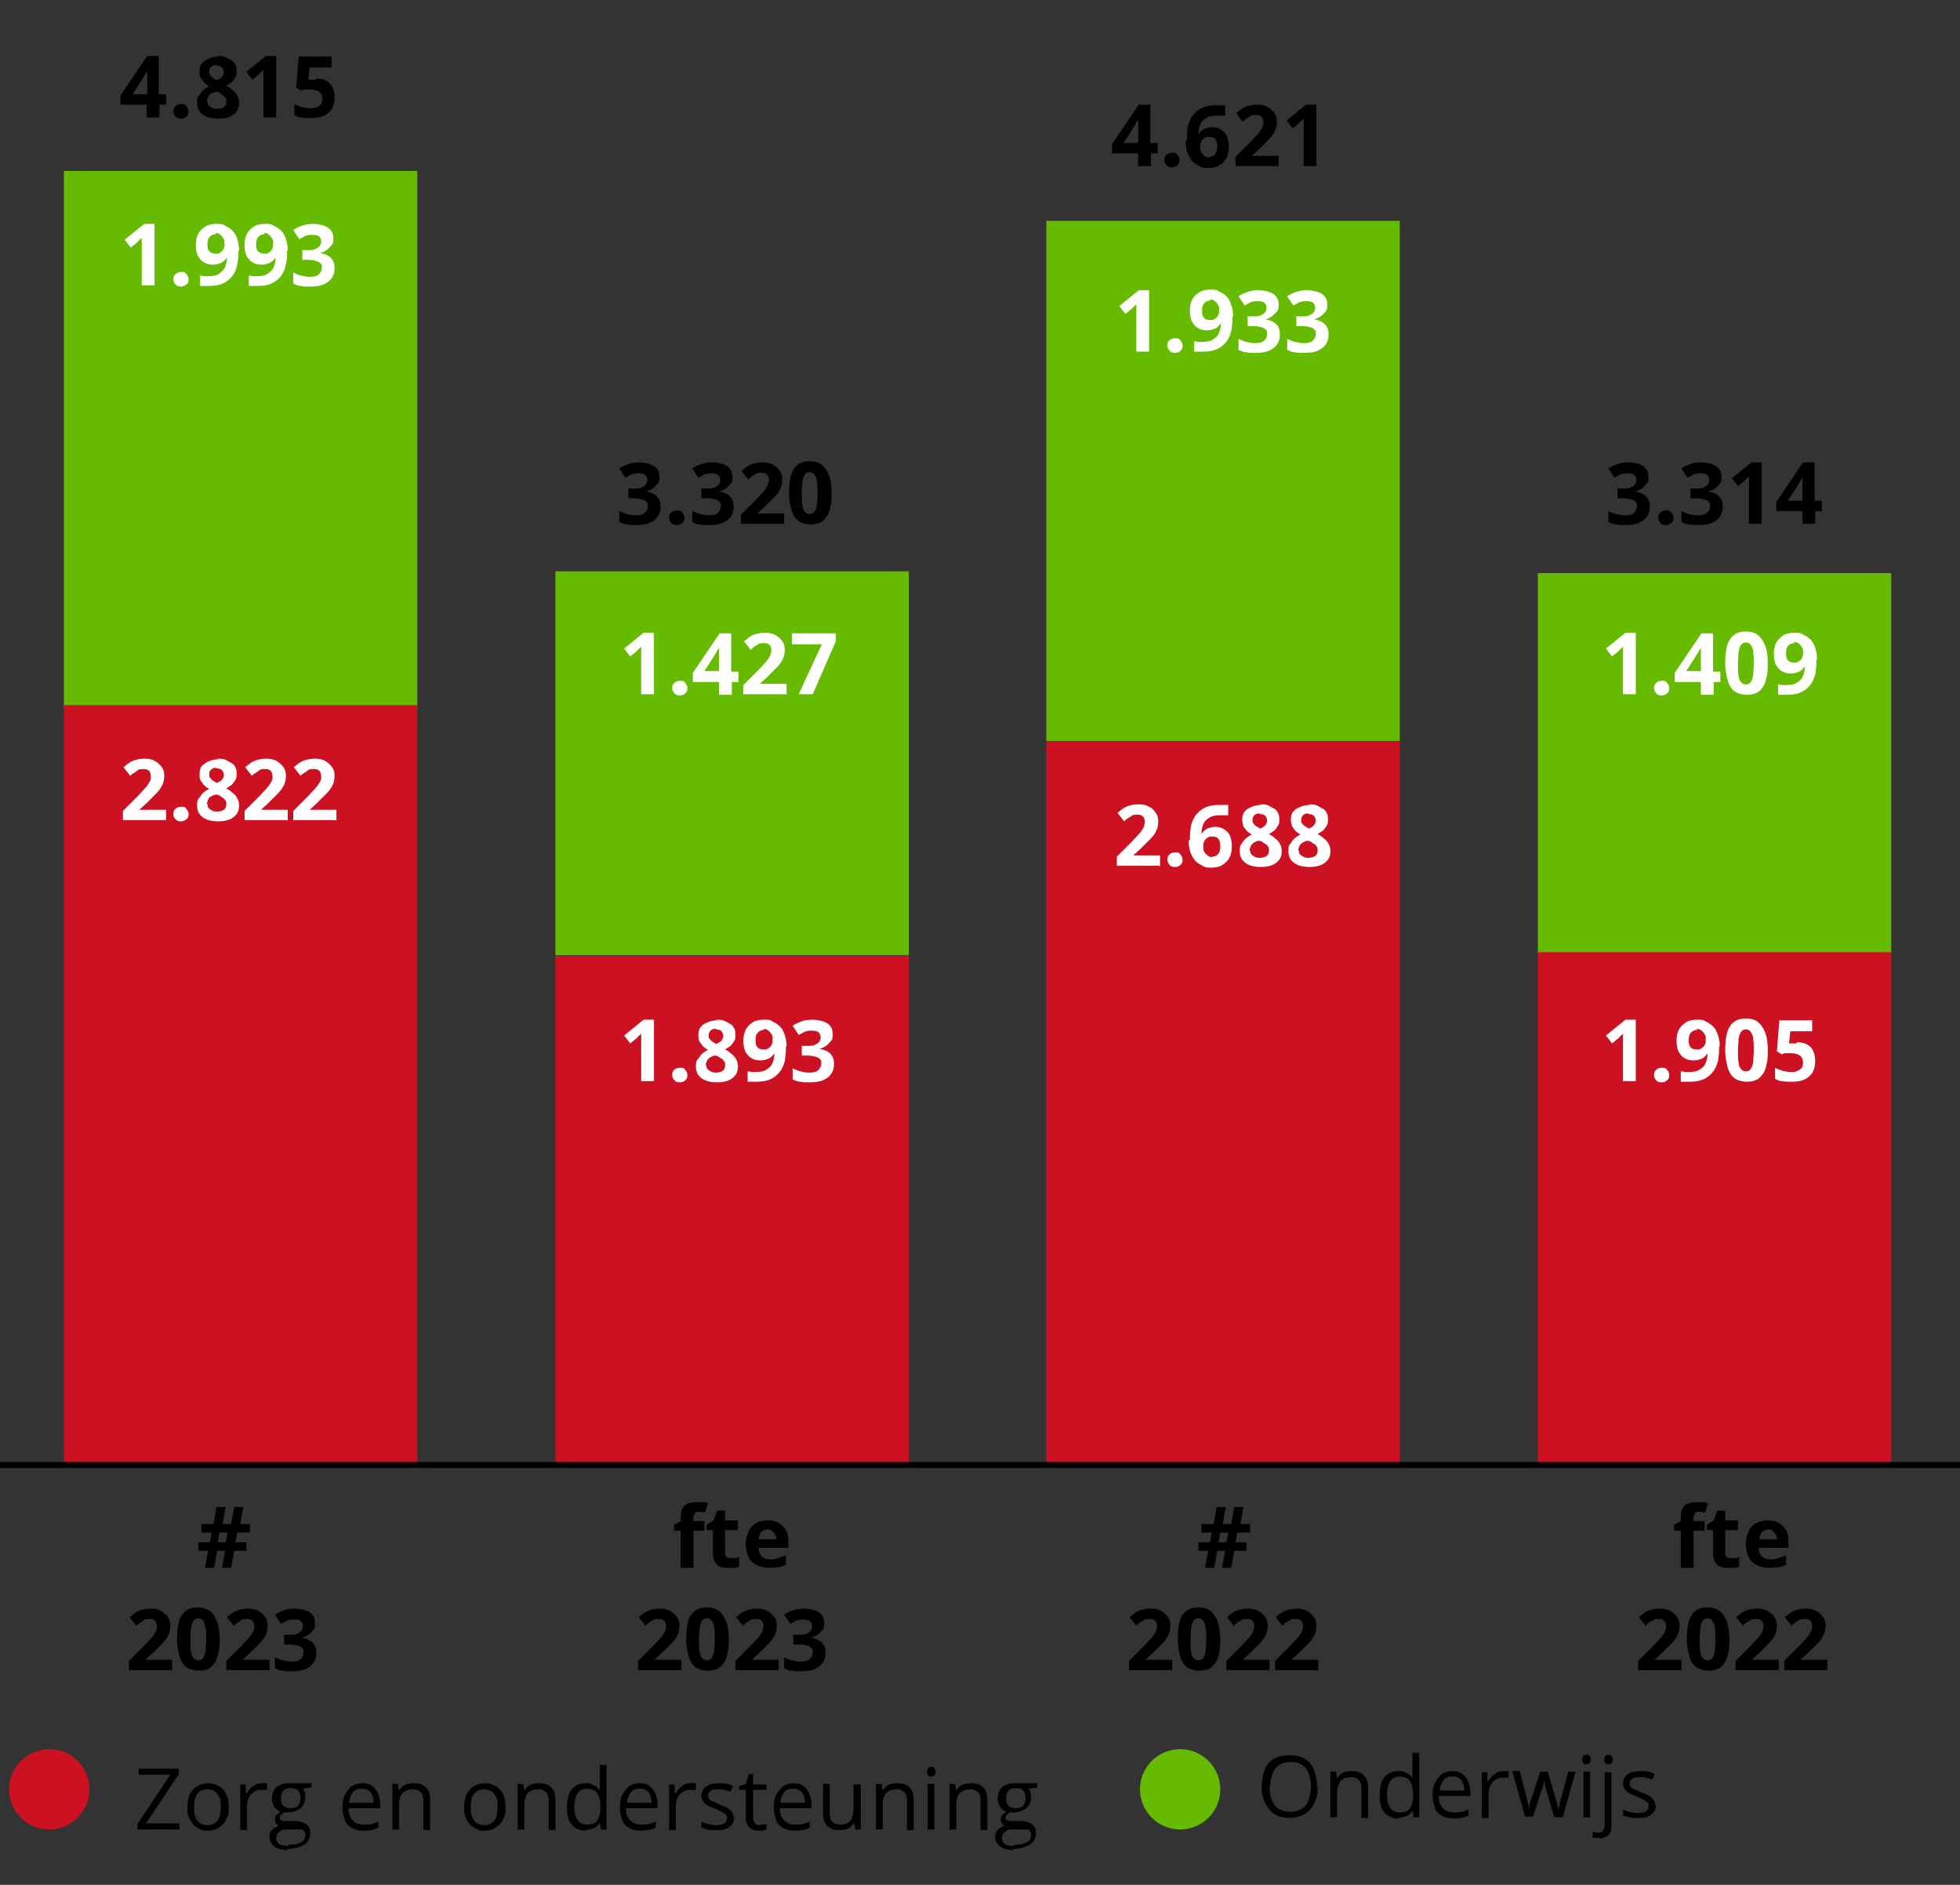 <?xml version="1.0" encoding="UTF-8"?>
<svg xmlns="http://www.w3.org/2000/svg" id="Laag_1" data-name="Laag 1" version="1.1" viewBox="0 0 322.2 309.8" width="322.2" height="309.8" x="0" y="0">
  <rect x="0" y="0" width="322.2" height="309.8" fill="#333333" stroke="none"/>
  <defs>
    <style>
      .cls-1 {
        fill: #000;
      }

      .cls-1, .cls-2, .cls-3, .cls-4 {
        stroke-width: 0px;
      }

      .cls-2 {
        fill: #6b0;
      }

      .cls-5 {
        fill: none;
        stroke: #000;
        stroke-miterlimit: 10;
      }

      .cls-3 {
        fill: #c12;
      }

      .cls-4 {
        fill: #fff;
      }
    </style>
  </defs>
  <circle class="cls-3" cx="8.1" cy="294.1" r="6.6"/>
  <circle class="cls-2" cx="194" cy="294.1" r="6.6"/>
  <g>
    <g>
      <rect class="cls-2" x="10.5" y="28.1" width="58.1" height="88.2"/>
      <rect class="cls-2" x="91.3" y="93.9" width="58.1" height="63.1"/>
      <rect class="cls-2" x="172" y="36.3" width="58.1" height="85.5"/>
      <rect class="cls-2" x="252.8" y="94.2" width="58.1" height="62.4"/>
    </g>
    <g>
      <rect class="cls-3" x="10.5" y="115.9" width="58.1" height="124.9"/>
      <rect class="cls-3" x="91.3" y="157.1" width="58.1" height="83.8"/>
      <rect class="cls-3" x="172" y="121.9" width="58.1" height="119"/>
      <rect class="cls-3" x="252.8" y="156.5" width="58.1" height="84.3"/>
    </g>
  </g>
  <line class="cls-5" x1="-.8" y1="240.8" x2="322.2" y2="240.8"/>
  <g>
    <path class="cls-1" d="M29.5,300.7h-6.9v-.9l5.4-8.1h-5.2v-1h6.6v.9l-5.4,8.1h5.5v1Z"/>
    <path class="cls-1" d="M37.6,297c0,.6,0,1.2-.2,1.6s-.4.9-.7,1.2-.7.6-1.1.8c-.4.2-.9.3-1.4.3s-1,0-1.4-.3c-.4-.2-.8-.4-1.1-.8s-.5-.7-.7-1.2-.2-1-.2-1.6.1-1.5.4-2.1c.3-.6.7-1,1.2-1.3.5-.3,1.1-.5,1.8-.5s1.3.2,1.8.5.9.7,1.2,1.3c.3.6.4,1.3.4,2.1ZM31.9,297c0,.6,0,1.1.2,1.6s.4.8.7,1,.8.4,1.3.4.9-.1,1.3-.4.6-.6.7-1,.2-1,.2-1.6,0-1.1-.2-1.5c-.2-.4-.4-.8-.7-1s-.8-.4-1.3-.4c-.8,0-1.4.3-1.7.8s-.5,1.2-.5,2.1Z"/>
    <path class="cls-1" d="M43,293.1c.2,0,.3,0,.5,0,.2,0,.3,0,.4,0v1.1c-.3,0-.4,0-.6,0s-.3,0-.4,0c-.3,0-.6,0-.9.2-.3.1-.5.3-.7.5-.2.2-.4.5-.5.8-.1.3-.2.7-.2,1.1v4h-1.1v-7.5h.9v1.4h.2c.2-.3.3-.5.6-.8.2-.2.5-.4.8-.6.3-.1.6-.2,1-.2Z"/>
    <path class="cls-1" d="M47.4,304.1c-1,0-1.7-.2-2.3-.6-.5-.4-.8-.9-.8-1.5s.1-.9.4-1.2c.3-.3.7-.6,1.2-.7-.2,0-.4-.2-.5-.4-.1-.2-.2-.4-.2-.6s0-.5.2-.7c.2-.2.4-.4.7-.6-.4-.2-.7-.4-1-.8-.2-.4-.4-.8-.4-1.3s.1-1,.3-1.4c.2-.4.5-.7,1-.9s.9-.3,1.5-.3.3,0,.4,0c.1,0,.3,0,.4,0,.1,0,.2,0,.3,0h2.6v.7l-1.4.2c.1.2.3.4.3.6s.1.5.1.8c0,.7-.3,1.3-.8,1.8-.5.4-1.2.7-2.1.7s-.4,0-.6,0c-.2.1-.4.3-.5.4-.1.2-.2.3-.2.5s0,.3.1.3c0,0,.2.1.4.2.2,0,.4,0,.6,0h1.3c.8,0,1.4.2,1.9.5.4.3.7.8.7,1.5s-.3,1.5-1,1.9-1.6.7-2.9.7ZM47.5,303.2c.6,0,1.1,0,1.5-.2.4-.1.7-.3.9-.5.2-.2.3-.5.3-.8s0-.5-.2-.7c-.1-.2-.3-.3-.6-.3-.3,0-.6,0-1,0h-1.3c-.3,0-.6,0-.9.2s-.4.3-.6.5c-.1.2-.2.5-.2.8s.2.7.5.9c.3.2.8.3,1.5.3ZM47.8,297.2c.5,0,1-.1,1.2-.4s.4-.7.4-1.2-.1-1-.4-1.3c-.3-.3-.7-.4-1.2-.4s-.9.1-1.2.4c-.3.3-.4.7-.4,1.3s.1.9.4,1.2.7.4,1.2.4Z"/>
    <path class="cls-1" d="M59.5,293.1c.6,0,1.2.1,1.6.4s.8.7,1,1.2c.2.5.4,1.1.4,1.8v.7h-5.2c0,.9.2,1.5.7,2s1,.7,1.8.7.9,0,1.3-.1.7-.2,1.1-.4v1c-.4.2-.8.3-1.1.4-.4,0-.8.1-1.3.1-.7,0-1.3-.1-1.9-.4-.5-.3-1-.7-1.2-1.3s-.4-1.3-.4-2.1.1-1.5.4-2.1c.3-.6.7-1,1.1-1.4.5-.3,1.1-.5,1.7-.5ZM59.4,294c-.6,0-1.1.2-1.4.6s-.6,1-.6,1.7h4c0-.4,0-.8-.2-1.2-.1-.3-.3-.6-.6-.8-.3-.2-.6-.3-1.1-.3Z"/>
    <path class="cls-1" d="M68,293.1c.9,0,1.6.2,2,.7.5.4.7,1.1.7,2.1v4.9h-1.1v-4.8c0-.6-.1-1.1-.4-1.4-.3-.3-.7-.5-1.3-.5s-1.4.2-1.8.7-.5,1.2-.5,2v3.9h-1.1v-7.5h.9l.2,1.1h0c.2-.3.4-.5.6-.7.2-.2.5-.3.8-.4.3,0,.6-.1,1-.1Z"/>
    <path class="cls-1" d="M83.1,297c0,.6,0,1.2-.2,1.6s-.4.9-.7,1.2-.7.6-1.1.8c-.4.2-.9.3-1.4.3s-1,0-1.4-.3c-.4-.2-.8-.4-1.1-.8-.3-.3-.5-.7-.7-1.2-.2-.5-.2-1-.2-1.6s.1-1.5.4-2.1c.3-.6.7-1,1.2-1.3.5-.3,1.1-.5,1.8-.5s1.3.2,1.8.5c.5.3.9.7,1.2,1.3.3.6.4,1.3.4,2.1ZM77.4,297c0,.6,0,1.1.2,1.6s.4.8.7,1,.8.4,1.3.4.9-.1,1.3-.4c.3-.2.6-.6.7-1s.2-1,.2-1.6,0-1.1-.2-1.5c-.2-.4-.4-.8-.7-1s-.8-.4-1.3-.4c-.8,0-1.3.3-1.7.8-.4.5-.5,1.2-.5,2.1Z"/>
    <path class="cls-1" d="M88.6,293.1c.9,0,1.6.2,2,.7.5.4.7,1.1.7,2.1v4.9h-1.1v-4.8c0-.6-.1-1.1-.4-1.4-.3-.3-.7-.5-1.3-.5s-1.4.2-1.8.7-.5,1.2-.5,2v3.9h-1.1v-7.5h.9l.2,1.1h0c.2-.3.4-.5.6-.7.2-.2.5-.3.8-.4.3,0,.6-.1,1-.1Z"/>
    <path class="cls-1" d="M96.3,300.9c-.9,0-1.7-.3-2.3-1-.6-.6-.8-1.6-.8-2.9s.3-2.3.8-2.9c.6-.7,1.3-1,2.3-1s.7,0,1,.2.6.2.8.4c.2.2.4.4.5.6h0c0-.1,0-.3,0-.6s0-.4,0-.6v-3h1.1v10.6h-.9l-.2-1.1h0c-.1.2-.3.4-.5.6-.2.2-.5.3-.8.4-.3.1-.7.2-1.1.2ZM96.5,299.9c.8,0,1.4-.2,1.7-.7s.5-1.1.5-2v-.2c0-1-.2-1.7-.5-2.2-.3-.5-.9-.8-1.7-.8s-1.2.3-1.6.8c-.3.5-.5,1.3-.5,2.2s.2,1.6.5,2.1c.3.5.9.8,1.6.8Z"/>
    <path class="cls-1" d="M105.1,293.1c.6,0,1.2.1,1.6.4s.8.7,1,1.2c.2.5.4,1.1.4,1.8v.7h-5.2c0,.9.2,1.5.7,2s1,.7,1.8.7.9,0,1.3-.1.7-.2,1.1-.4v1c-.4.2-.8.3-1.1.4-.4,0-.8.1-1.3.1-.7,0-1.3-.1-1.9-.4-.5-.3-1-.7-1.2-1.3s-.4-1.3-.4-2.1.1-1.5.4-2.1c.3-.6.7-1,1.1-1.4.5-.3,1.1-.5,1.7-.5ZM105.1,294c-.6,0-1.1.2-1.4.6s-.6,1-.6,1.7h4c0-.4,0-.8-.2-1.2-.1-.3-.3-.6-.6-.8-.3-.2-.6-.3-1.1-.3Z"/>
    <path class="cls-1" d="M113.5,293.1c.2,0,.3,0,.5,0,.2,0,.3,0,.4,0v1.1c-.3,0-.4,0-.6,0s-.3,0-.4,0c-.3,0-.6,0-.9.2-.3.1-.5.3-.7.5-.2.2-.4.5-.5.8-.1.3-.2.7-.2,1.1v4h-1.1v-7.5h.9v1.4h.2c.2-.3.3-.5.6-.8.2-.2.5-.4.8-.6.3-.1.6-.2,1-.2Z"/>
    <path class="cls-1" d="M120.7,298.7c0,.5-.1.9-.4,1.2-.2.3-.6.6-1,.7-.4.2-1,.2-1.6.2s-1,0-1.4-.1-.7-.2-1-.3v-1c.3.2.7.3,1.1.4s.9.2,1.3.2c.6,0,1.1-.1,1.4-.3s.4-.5.4-.9,0-.4-.2-.5c-.1-.2-.3-.3-.6-.5-.3-.1-.7-.3-1.1-.5-.5-.2-.9-.4-1.2-.5-.3-.2-.6-.4-.8-.7-.2-.3-.3-.6-.3-1,0-.6.3-1.1.8-1.5.5-.3,1.2-.5,2-.5s.9,0,1.3.1c.4,0,.8.2,1.1.4l-.4.9c-.3-.1-.6-.2-1-.3s-.7-.1-1.1-.1c-.5,0-.9,0-1.2.3-.3.2-.4.4-.4.7s0,.4.2.6c.1.2.3.3.6.4s.7.3,1.1.5c.5.2.9.4,1.2.5.3.2.6.4.8.7.2.3.3.6.3,1Z"/>
    <path class="cls-1" d="M124.9,299.9c.2,0,.4,0,.6,0s.4,0,.5-.1v.9c-.1,0-.3.1-.5.2-.2,0-.5,0-.7,0-.4,0-.8,0-1.1-.2-.3-.1-.6-.4-.8-.7-.2-.3-.3-.8-.3-1.4v-4.4h-1.1v-.6l1.1-.4.5-1.6h.7v1.7h2.2v.9h-2.2v4.4c0,.5.1.8.3,1.1.2.2.5.3.9.3Z"/>
    <path class="cls-1" d="M130.4,293.1c.6,0,1.2.1,1.6.4s.8.7,1,1.2c.2.5.4,1.1.4,1.8v.7h-5.2c0,.9.2,1.5.7,2s1,.7,1.8.7.9,0,1.3-.1.7-.2,1.1-.4v1c-.4.2-.8.3-1.1.4-.4,0-.8.1-1.3.1-.7,0-1.3-.1-1.9-.4-.5-.3-1-.7-1.2-1.3s-.4-1.3-.4-2.1.1-1.5.4-2.1c.3-.6.7-1,1.1-1.4.5-.3,1.1-.5,1.7-.5ZM130.3,294c-.6,0-1.1.2-1.4.6s-.6,1-.6,1.7h4c0-.4,0-.8-.2-1.2-.1-.3-.3-.6-.6-.8-.3-.2-.6-.3-1.1-.3Z"/>
    <path class="cls-1" d="M141.5,293.2v7.5h-.9l-.2-1.1h0c-.2.3-.4.5-.6.7s-.5.3-.8.4c-.3,0-.6.1-1,.1-.6,0-1.1,0-1.5-.3s-.7-.5-.9-.9c-.2-.4-.3-.9-.3-1.5v-4.9h1.1v4.8c0,.6.1,1.1.4,1.4.3.3.7.5,1.3.5s1-.1,1.3-.3c.3-.2.6-.5.7-.9.1-.4.2-.9.2-1.5v-3.9h1.1Z"/>
    <path class="cls-1" d="M147.5,293.1c.9,0,1.6.2,2,.7.5.4.7,1.1.7,2.1v4.9h-1.1v-4.8c0-.6-.1-1.1-.4-1.4-.3-.3-.7-.5-1.3-.5s-1.4.2-1.8.7-.5,1.2-.5,2v3.9h-1.1v-7.5h.9l.2,1.1h0c.2-.3.4-.5.6-.7.2-.2.5-.3.8-.4.3,0,.6-.1,1-.1Z"/>
    <path class="cls-1" d="M153.1,290.4c.2,0,.3,0,.5.2.1.1.2.3.2.6s0,.4-.2.6c-.1.1-.3.2-.5.2s-.4,0-.5-.2c-.1-.1-.2-.3-.2-.6s0-.4.2-.6c.1-.1.3-.2.5-.2ZM153.6,293.2v7.5h-1.1v-7.5h1.1Z"/>
    <path class="cls-1" d="M159.6,293.1c.9,0,1.6.2,2,.7.5.4.7,1.1.7,2.1v4.9h-1.1v-4.8c0-.6-.1-1.1-.4-1.4-.3-.3-.7-.5-1.3-.5s-1.4.2-1.8.7-.5,1.2-.5,2v3.9h-1.1v-7.5h.9l.2,1.1h0c.2-.3.4-.5.6-.7.2-.2.5-.3.8-.4.3,0,.6-.1,1-.1Z"/>
    <path class="cls-1" d="M166.7,304.1c-1,0-1.7-.2-2.3-.6-.5-.4-.8-.9-.8-1.5s.1-.9.4-1.2c.3-.3.7-.6,1.2-.7-.2,0-.4-.2-.5-.4-.1-.2-.2-.4-.2-.6s0-.5.2-.7c.2-.2.4-.4.7-.6-.4-.2-.7-.4-1-.8-.2-.4-.4-.8-.4-1.3s.1-1,.3-1.4c.2-.4.5-.7,1-.9s.9-.3,1.5-.3.3,0,.4,0c.1,0,.3,0,.4,0,.1,0,.2,0,.3,0h2.6v.7l-1.4.2c.1.2.3.4.3.6s.1.5.1.8c0,.7-.3,1.3-.8,1.8-.5.4-1.2.7-2.1.7s-.4,0-.6,0c-.2.1-.4.3-.5.4-.1.2-.2.3-.2.5s0,.3.1.3c0,0,.2.1.4.2.2,0,.4,0,.6,0h1.3c.8,0,1.4.2,1.9.5.4.3.7.8.7,1.5s-.3,1.5-1,1.9-1.6.7-2.9.7ZM166.8,303.2c.6,0,1.1,0,1.5-.2.4-.1.7-.3.9-.5.2-.2.3-.5.3-.8s0-.5-.2-.7c-.1-.2-.3-.3-.6-.3-.3,0-.6,0-1,0h-1.3c-.3,0-.6,0-.9.2s-.4.3-.6.5c-.1.2-.2.5-.2.8s.2.7.5.9c.3.2.8.3,1.5.3ZM167,297.2c.5,0,1-.1,1.2-.4s.4-.7.4-1.2-.1-1-.4-1.3c-.3-.3-.7-.4-1.2-.4s-.9.1-1.2.4c-.3.3-.4.7-.4,1.3s.1.9.4,1.2.7.4,1.2.4Z"/>
  </g>
  <g>
    <path class="cls-1" d="M216.6,293.7c0,.8,0,1.5-.3,2.1-.2.6-.5,1.2-.9,1.6-.4.5-.9.8-1.4,1-.6.2-1.2.4-2,.4s-1.5-.1-2-.4c-.6-.2-1.1-.6-1.4-1.1-.4-.5-.7-1-.9-1.6-.2-.6-.3-1.3-.3-2.1s.2-1.9.5-2.7c.3-.8.8-1.4,1.5-1.8.7-.4,1.5-.6,2.6-.6s1.8.2,2.5.6,1.2,1,1.5,1.8c.3.8.5,1.7.5,2.7ZM208.7,293.7c0,.8.1,1.6.4,2.2.2.6.6,1.1,1.1,1.4s1.1.5,1.9.5,1.4-.2,1.9-.5c.5-.3.9-.8,1.1-1.4.2-.6.4-1.4.4-2.2,0-1.3-.3-2.3-.8-3-.5-.7-1.4-1.1-2.5-1.1s-1.4.2-1.9.5c-.5.3-.9.8-1.1,1.4-.2.6-.4,1.3-.4,2.2Z"/>
    <path class="cls-1" d="M222.2,291.1c.9,0,1.6.2,2,.7.5.4.7,1.1.7,2.1v4.9h-1.1v-4.8c0-.6-.1-1.1-.4-1.4-.3-.3-.7-.5-1.3-.5s-1.4.2-1.8.7c-.3.5-.5,1.2-.5,2v3.9h-1.1v-7.5h.9l.2,1.1h0c.2-.3.4-.5.6-.7.2-.2.5-.3.8-.4.3,0,.6-.1,1-.1Z"/>
    <path class="cls-1" d="M229.9,298.9c-.9,0-1.7-.3-2.3-1-.6-.6-.8-1.6-.8-2.9s.3-2.3.8-2.9c.6-.7,1.3-1,2.3-1s.7,0,1,.2.6.2.8.4c.2.2.4.4.5.6h0c0-.1,0-.3,0-.6s0-.4,0-.6v-3h1.1v10.6h-.9l-.2-1.1h0c-.1.2-.3.4-.5.6-.2.2-.5.3-.8.4-.3.1-.7.2-1.1.2ZM230.1,297.9c.8,0,1.4-.2,1.7-.7s.5-1.1.5-2v-.2c0-1-.2-1.7-.5-2.2-.3-.5-.9-.8-1.7-.8s-1.2.3-1.6.8c-.3.5-.5,1.3-.5,2.2s.2,1.6.5,2.1c.3.5.9.8,1.6.8Z"/>
    <path class="cls-1" d="M238.7,291.1c.6,0,1.2.1,1.6.4s.8.7,1,1.2c.2.5.4,1.1.4,1.8v.7h-5.2c0,.9.2,1.5.7,2s1,.7,1.8.7.9,0,1.3-.1.7-.2,1.1-.4v1c-.4.2-.8.3-1.1.4-.4,0-.8.1-1.3.1-.7,0-1.3-.1-1.9-.4-.5-.3-1-.7-1.2-1.3s-.4-1.3-.4-2.1.1-1.5.4-2.1c.3-.6.7-1,1.1-1.4.5-.3,1.1-.5,1.7-.5ZM238.7,292c-.6,0-1.1.2-1.4.6s-.6,1-.6,1.7h4c0-.4,0-.8-.2-1.2-.1-.3-.3-.6-.6-.8-.3-.2-.6-.3-1.1-.3Z"/>
    <path class="cls-1" d="M247.1,291.1c.2,0,.3,0,.5,0,.2,0,.3,0,.4,0v1.1c-.3,0-.4,0-.6,0s-.3,0-.4,0c-.3,0-.6,0-.9.2-.3.1-.5.3-.7.5-.2.2-.4.5-.5.8-.1.3-.2.7-.2,1.1v4h-1.1v-7.5h.9v1.4h.2c.2-.3.3-.5.6-.8.2-.2.5-.4.8-.6.3-.1.6-.2,1-.2Z"/>
    <path class="cls-1" d="M255.5,298.7l-1.3-4.4c0-.2-.1-.4-.2-.6,0-.2,0-.4-.1-.5,0-.2,0-.3-.1-.5,0-.1,0-.3,0-.4h0c0,.1,0,.2,0,.4,0,.1,0,.3-.1.5,0,.2,0,.3-.1.5,0,.2-.1.4-.2.6l-1.4,4.3h-1.3l-2.1-7.5h1.2l1.1,4.1c0,.3.1.5.2.8,0,.3.1.5.2.8,0,.2,0,.4.1.6h0c0-.1,0-.3,0-.4,0-.2,0-.3.1-.5,0-.2,0-.4.1-.5,0-.2.1-.3.2-.5l1.4-4.3h1.2l1.3,4.3c0,.2.1.4.2.7,0,.2.1.5.2.7,0,.2,0,.4.1.6h0c0-.2,0-.3.1-.6s.1-.5.2-.8c0-.3.1-.6.2-.8l1.1-4.1h1.2l-2.1,7.5h-1.3Z"/>
    <path class="cls-1" d="M260.8,288.4c.2,0,.3,0,.5.2.1.1.2.3.2.6s0,.4-.2.6c-.1.1-.3.2-.5.2s-.4,0-.5-.2c-.1-.1-.2-.3-.2-.6s0-.4.2-.6c.1-.1.3-.2.5-.2ZM261.4,291.2v7.5h-1.1v-7.5h1.1Z"/>
    <path class="cls-1" d="M262.9,302.1c-.2,0-.4,0-.6,0-.2,0-.3,0-.5-.1v-.9c.1,0,.3,0,.4.1.1,0,.3,0,.5,0,.3,0,.6,0,.8-.3s.3-.5.3-.9v-8.7h1.1v8.7c0,.5,0,.8-.2,1.2-.1.3-.4.6-.7.7s-.7.3-1.1.3ZM263.7,289.2c0-.3,0-.4.2-.6.1-.1.3-.2.5-.2s.3,0,.5.2c.1.1.2.3.2.6s0,.4-.2.6c-.1.1-.3.2-.5.2s-.4,0-.5-.2c-.1-.1-.2-.3-.2-.6Z"/>
    <path class="cls-1" d="M272.2,296.7c0,.5-.1.9-.4,1.2-.2.3-.6.6-1,.7-.4.2-1,.2-1.6.2s-1,0-1.4-.1-.7-.2-1-.3v-1c.3.2.7.3,1.1.4s.9.2,1.3.2c.6,0,1.1-.1,1.4-.3s.4-.5.4-.9,0-.4-.2-.5c-.1-.2-.3-.3-.6-.5-.3-.1-.7-.3-1.1-.5-.5-.2-.9-.4-1.2-.5-.3-.2-.6-.4-.8-.7-.2-.3-.3-.6-.3-1,0-.6.3-1.1.8-1.5.5-.3,1.2-.5,2-.5s.9,0,1.3.1c.4,0,.8.2,1.1.4l-.4.9c-.3-.1-.6-.2-1-.3s-.7-.1-1.1-.1c-.5,0-.9,0-1.2.3-.3.2-.4.4-.4.7s0,.4.2.6c.1.2.3.3.6.4s.7.3,1.1.5c.5.2.9.4,1.2.5.3.2.6.4.8.7.2.3.3.6.3,1Z"/>
  </g>
  <g>
    <path class="cls-1" d="M39,251.9l-.3,1.6h1.8v1.4h-2l-.5,2.8h-1.5l.5-2.8h-1.3l-.5,2.8h-1.5l.5-2.8h-1.6v-1.4h1.9l.3-1.6h-1.7v-1.4h2l.5-2.8h1.5l-.5,2.8h1.4l.5-2.8h1.5l-.5,2.8h1.6v1.4h-1.9ZM35.8,253.5h1.3l.3-1.6h-1.3l-.3,1.6Z"/>
    <path class="cls-1" d="M28.2,274.5h-7v-1.5l2.5-2.5c.5-.5.9-1,1.2-1.3.3-.3.5-.7.7-1s.2-.6.2-.9-.1-.7-.3-.9c-.2-.2-.5-.3-.9-.3s-.8,0-1.1.3-.7.4-1.1.8l-1.1-1.4c.3-.2.6-.5.9-.7s.7-.4,1.1-.5c.4-.1.9-.2,1.5-.2s1.2.1,1.7.4.8.6,1.1,1c.3.4.4.9.4,1.4s-.1,1.1-.3,1.5-.5.9-1,1.4-.9.9-1.5,1.5l-1.3,1.2h0c0,0,4.4,0,4.4,0v1.8Z"/>
    <path class="cls-1" d="M36.1,269.5c0,.8,0,1.5-.2,2.2s-.3,1.2-.6,1.6-.6.8-1.1,1-1,.3-1.6.3-1.5-.2-2-.6c-.5-.4-.9-1-1.1-1.8-.2-.8-.4-1.7-.4-2.8s.1-2,.3-2.8c.2-.8.6-1.4,1.1-1.8s1.2-.6,2-.6,1.5.2,2,.6c.5.4.9,1,1.2,1.8.3.8.4,1.7.4,2.8ZM31.3,269.5c0,.8,0,1.4.1,1.9,0,.5.2.9.4,1.1s.5.4.8.4.6-.1.8-.4c.2-.3.3-.6.4-1.1,0-.5.1-1.1.1-1.9s0-1.4-.1-1.9-.2-.9-.4-1.2c-.2-.3-.5-.4-.8-.4s-.6.1-.8.4c-.2.3-.3.6-.4,1.2s-.1,1.1-.1,1.9Z"/>
    <path class="cls-1" d="M44.2,274.5h-7v-1.5l2.5-2.5c.5-.5.9-1,1.2-1.3.3-.3.5-.7.7-1s.2-.6.2-.9-.1-.7-.3-.9c-.2-.2-.5-.3-.9-.3s-.8,0-1.1.3-.7.4-1.1.8l-1.1-1.4c.3-.2.6-.5.9-.7s.7-.4,1.1-.5c.4-.1.9-.2,1.5-.2s1.2.1,1.7.4.8.6,1.1,1c.3.4.4.9.4,1.4s-.1,1.1-.3,1.5-.5.9-1,1.4-.9.9-1.5,1.5l-1.3,1.2h0c0,0,4.4,0,4.4,0v1.8Z"/>
    <path class="cls-1" d="M51.8,266.7c0,.5,0,.9-.3,1.2s-.5.6-.8.8-.7.4-1.1.5h0c.8.1,1.4.4,1.8.8s.6.9.6,1.6-.1,1.1-.4,1.6-.7.8-1.3,1.1-1.4.4-2.3.4-1.1,0-1.5-.1c-.5,0-.9-.2-1.3-.4v-1.8c.4.2.9.4,1.3.5.5.1.9.2,1.3.2.8,0,1.3-.1,1.6-.4.3-.3.5-.6.5-1.1s0-.5-.2-.7-.4-.3-.7-.4-.8-.2-1.5-.2h-.8v-1.6h.8c.6,0,1.1,0,1.4-.2.3-.1.5-.3.7-.5.1-.2.2-.4.2-.7s-.1-.6-.3-.8-.6-.3-1.1-.3-.6,0-.9.1c-.3,0-.5.2-.7.3-.2.1-.4.2-.6.3l-1-1.5c.4-.3.9-.5,1.4-.7s1.2-.3,1.9-.3,1.8.2,2.4.6.9,1,.9,1.8Z"/>
  </g>
  <g>
    <path class="cls-1" d="M27.4,17.2h-1.2v2.1h-2.1v-2.1h-4.3v-1.5l4.4-6.5h1.9v6.3h1.2v1.6ZM24.2,15.6v-1.7c0-.2,0-.3,0-.6s0-.4,0-.7,0-.4,0-.6c0-.2,0-.3,0-.4h0c0,.2-.2.4-.3.5,0,.2-.2.4-.3.6l-1.8,2.8h2.4Z"/>
    <path class="cls-1" d="M28.5,18.3c0-.4.1-.7.4-.9s.5-.3.9-.3.6,0,.8.3.4.5.4.9-.1.7-.4.9-.5.3-.8.3-.6,0-.9-.3-.4-.5-.4-.9Z"/>
    <path class="cls-1" d="M35.7,9.2c.6,0,1.1,0,1.6.3s.9.4,1.2.8c.3.4.4.8.4,1.3s0,.8-.2,1.1-.4.6-.6.8c-.3.2-.6.4-.9.6.4.2.7.4,1,.7.3.2.6.5.8.9s.3.7.3,1.2-.1,1-.4,1.4c-.3.4-.7.7-1.2.9s-1.1.3-1.8.3-1.4-.1-1.9-.3-.9-.5-1.2-.9c-.3-.4-.4-.9-.4-1.4s0-.9.3-1.2.4-.6.7-.9c.3-.2.6-.5,1-.6-.3-.2-.6-.4-.8-.6s-.4-.5-.6-.8-.2-.7-.2-1.1.1-1,.4-1.3.7-.6,1.2-.8c.5-.2,1-.3,1.6-.3ZM34.1,16.6c0,.4.1.7.4.9.3.2.6.4,1.1.4s.9-.1,1.2-.3c.3-.2.4-.5.4-.9s0-.5-.2-.7-.3-.4-.6-.5c-.2-.2-.4-.3-.7-.4h-.2c-.3,0-.5.2-.8.3s-.4.3-.5.6-.2.4-.2.7ZM35.6,10.7c-.3,0-.6,0-.9.3s-.3.4-.3.8,0,.4.2.6c.1.2.3.3.4.4s.4.2.6.4c.2-.1.4-.2.6-.3s.3-.3.4-.4.2-.4.2-.6-.1-.6-.3-.8-.5-.3-.9-.3Z"/>
    <path class="cls-1" d="M45.4,19.3h-2.1v-5.8c0-.2,0-.4,0-.6,0-.2,0-.5,0-.7,0-.2,0-.5,0-.7,0,0-.2.2-.3.3-.2.1-.3.3-.4.4l-1.1.9-1-1.3,3.2-2.6h1.7v10Z"/>
    <path class="cls-1" d="M51.9,12.9c.6,0,1.2.1,1.6.3s.9.6,1.1,1,.4,1,.4,1.7-.1,1.3-.4,1.9c-.3.5-.7.9-1.3,1.2s-1.3.4-2.2.4-1,0-1.5-.1c-.5,0-.9-.2-1.2-.4v-1.8c.3.2.8.3,1.2.5.5.1.9.2,1.4.2s.8,0,1.1-.2c.3-.1.5-.3.7-.5.1-.2.2-.5.2-.9s-.2-.9-.5-1.1-.8-.4-1.5-.4-.5,0-.8,0-.5.1-.7.2l-.8-.5.4-5.1h5.4v1.8h-3.6l-.2,2c.2,0,.3,0,.5,0s.4,0,.8,0Z"/>
  </g>
  <g>
    <path class="cls-1" d="M190.4,25.2h-1.2v2.1h-2.1v-2.1h-4.3v-1.5l4.4-6.5h1.9v6.3h1.2v1.6ZM187.1,23.6v-1.7c0-.2,0-.3,0-.6s0-.4,0-.7c0-.2,0-.4,0-.6,0-.2,0-.3,0-.4h0c0,.2-.2.4-.3.5,0,.2-.2.4-.3.6l-1.8,2.8h2.4Z"/>
    <path class="cls-1" d="M191.4,26.3c0-.4.1-.7.4-.9.2-.2.5-.3.9-.3s.6,0,.8.3c.2.2.4.5.4.9s-.1.7-.4.9c-.2.2-.5.3-.8.3s-.6,0-.9-.3c-.2-.2-.4-.5-.4-.9Z"/>
    <path class="cls-1" d="M195.1,23.1c0-.6,0-1.1.1-1.7,0-.6.2-1.1.4-1.6.2-.5.5-.9.9-1.3.4-.4.9-.7,1.4-.9.6-.2,1.3-.3,2.1-.3s.4,0,.7,0c.3,0,.5,0,.7,0v1.7c-.2,0-.4,0-.6,0-.2,0-.4,0-.6,0-.8,0-1.5.1-1.9.4-.5.3-.8.6-1,1.1-.2.5-.3,1-.3,1.6h0c.1-.2.3-.4.5-.6.2-.2.4-.3.7-.4.3-.1.6-.2,1-.2.6,0,1.1.1,1.5.4.4.2.8.6,1,1.1s.3,1,.3,1.7-.1,1.3-.4,1.9c-.3.5-.7.9-1.2,1.2-.5.3-1.1.4-1.8.4s-1,0-1.4-.3c-.4-.2-.8-.4-1.2-.8-.3-.4-.6-.8-.8-1.4-.2-.5-.3-1.2-.3-2ZM198.7,25.8c.4,0,.8-.1,1-.4s.4-.7.4-1.3-.1-.9-.3-1.2c-.2-.3-.6-.4-1-.4s-.6,0-.8.2c-.2.1-.4.3-.5.5-.1.2-.2.4-.2.7s0,.5,0,.7c0,.2.2.4.3.6.1.2.3.3.5.5.2.1.4.2.7.2Z"/>
    <path class="cls-1" d="M210.1,27.3h-7v-1.5l2.5-2.5c.5-.5.9-1,1.2-1.3.3-.3.5-.7.7-1,.1-.3.2-.6.2-.9s-.1-.7-.3-.9c-.2-.2-.5-.3-.9-.3s-.8,0-1.1.3c-.4.2-.7.4-1.1.8l-1.1-1.4c.3-.2.6-.5.9-.7s.7-.4,1.1-.5c.4-.1.9-.2,1.5-.2s1.2.1,1.7.4.8.6,1.1,1c.3.4.4.9.4,1.4s-.1,1.1-.3,1.5-.5.9-1,1.4-.9.9-1.5,1.5l-1.3,1.2h0c0,0,4.4,0,4.4,0v1.8Z"/>
    <path class="cls-1" d="M216.4,27.3h-2.1v-5.8c0-.2,0-.4,0-.6,0-.2,0-.5,0-.7,0-.2,0-.5,0-.7,0,0-.2.2-.3.3-.2.1-.3.3-.4.4l-1.1.9-1-1.3,3.2-2.6h1.7v10Z"/>
  </g>
  <g>
    <path class="cls-1" d="M108.4,78.3c0,.5,0,.9-.3,1.2s-.5.6-.8.8c-.3.2-.7.4-1.1.5h0c.8.1,1.4.4,1.8.8s.6.9.6,1.6-.1,1.1-.4,1.6c-.3.5-.7.8-1.3,1.1-.6.3-1.4.4-2.3.4s-1.1,0-1.5-.1c-.5,0-.9-.2-1.3-.4v-1.8c.4.2.9.4,1.3.5.5.1.9.2,1.3.2.8,0,1.3-.1,1.6-.4.3-.3.5-.6.5-1.1s0-.5-.2-.7c-.1-.2-.4-.3-.7-.4s-.8-.2-1.5-.2h-.8v-1.6h.8c.6,0,1.1,0,1.4-.2.3-.1.5-.3.7-.5.1-.2.2-.4.2-.7s-.1-.6-.3-.8-.6-.3-1.1-.3-.6,0-.9.1c-.3,0-.5.2-.7.3-.2.1-.4.2-.6.3l-1-1.5c.4-.3.9-.5,1.4-.7s1.2-.3,1.9-.3,1.8.2,2.4.6.9,1,.9,1.8Z"/>
    <path class="cls-1" d="M110,85.1c0-.4.1-.7.4-.9.2-.2.5-.3.9-.3s.6,0,.8.3c.2.2.4.5.4.9s-.1.7-.4.9c-.2.2-.5.3-.8.3s-.6,0-.9-.3c-.2-.2-.4-.5-.4-.9Z"/>
    <path class="cls-1" d="M120.4,78.3c0,.5,0,.9-.3,1.2s-.5.6-.8.8c-.3.2-.7.4-1.1.5h0c.8.1,1.4.4,1.8.8s.6.9.6,1.6-.1,1.1-.4,1.6c-.3.5-.7.8-1.3,1.1-.6.3-1.4.4-2.3.4s-1.1,0-1.5-.1c-.5,0-.9-.2-1.3-.4v-1.8c.4.2.9.4,1.3.5.5.1.9.2,1.3.2.8,0,1.3-.1,1.6-.4.3-.3.5-.6.5-1.1s0-.5-.2-.7c-.1-.2-.4-.3-.7-.4s-.8-.2-1.5-.2h-.8v-1.6h.8c.6,0,1.1,0,1.4-.2.3-.1.5-.3.7-.5.1-.2.2-.4.2-.7s-.1-.6-.3-.8-.6-.3-1.1-.3-.6,0-.9.1c-.3,0-.5.2-.7.3-.2.1-.4.2-.6.3l-1-1.5c.4-.3.9-.5,1.4-.7s1.2-.3,1.9-.3,1.8.2,2.4.6.9,1,.9,1.8Z"/>
    <path class="cls-1" d="M128.8,86.1h-7v-1.5l2.5-2.5c.5-.5.9-1,1.2-1.3.3-.3.5-.7.7-1,.1-.3.2-.6.2-.9s-.1-.7-.3-.9c-.2-.2-.5-.3-.9-.3s-.8,0-1.1.3c-.4.2-.7.4-1.1.8l-1.1-1.4c.3-.2.6-.5.9-.7s.7-.4,1.1-.5c.4-.1.9-.2,1.5-.2s1.2.1,1.7.4.8.6,1.1,1c.3.4.4.9.4,1.4s-.1,1.1-.3,1.5-.5.9-1,1.4-.9.9-1.5,1.5l-1.3,1.2h0c0,0,4.4,0,4.4,0v1.8Z"/>
    <path class="cls-1" d="M136.7,81.1c0,.8,0,1.5-.2,2.2-.1.6-.3,1.2-.6,1.6-.3.4-.6.8-1.1,1-.4.2-1,.3-1.6.3s-1.5-.2-2-.6c-.5-.4-.9-1-1.1-1.8-.2-.8-.4-1.7-.4-2.8s.1-2,.3-2.8c.2-.8.6-1.4,1.1-1.8.5-.4,1.2-.6,2-.6s1.5.2,2,.6c.5.4.9,1,1.2,1.8.3.8.4,1.7.4,2.8ZM131.8,81.1c0,.8,0,1.4.1,1.9,0,.5.2.9.4,1.1.2.3.5.4.8.4s.6-.1.8-.4c.2-.3.3-.6.4-1.1,0-.5.1-1.1.1-1.9s0-1.4-.1-1.9c0-.5-.2-.9-.4-1.2-.2-.3-.5-.4-.8-.4s-.6.1-.8.4c-.2.3-.3.6-.4,1.2,0,.5-.1,1.1-.1,1.9Z"/>
  </g>
  <g>
    <path class="cls-1" d="M271,78.3c0,.5,0,.9-.3,1.2s-.5.6-.8.8c-.3.2-.7.4-1.1.5h0c.8.1,1.4.4,1.8.8s.6.9.6,1.6-.1,1.1-.4,1.6c-.3.5-.7.8-1.3,1.1-.6.3-1.4.4-2.3.4s-1.1,0-1.5-.1c-.5,0-.9-.2-1.3-.4v-1.8c.4.2.9.4,1.3.5.5.1.9.2,1.3.2.8,0,1.3-.1,1.6-.4.3-.3.5-.6.5-1.1s0-.5-.2-.7c-.1-.2-.4-.3-.7-.4s-.8-.2-1.5-.2h-.8v-1.6h.8c.6,0,1.1,0,1.4-.2.3-.1.5-.3.7-.5.1-.2.2-.4.2-.7s-.1-.6-.3-.8-.6-.3-1.1-.3-.6,0-.9.1c-.3,0-.5.2-.7.3-.2.1-.4.2-.6.3l-1-1.5c.4-.3.9-.5,1.4-.7s1.2-.3,1.9-.3,1.8.2,2.4.6.9,1,.9,1.8Z"/>
    <path class="cls-1" d="M272.6,85.1c0-.4.1-.7.4-.9.2-.2.5-.3.9-.3s.6,0,.8.3c.2.2.4.5.4.9s-.1.7-.4.9c-.2.2-.5.3-.8.3s-.6,0-.9-.3c-.2-.2-.4-.5-.4-.9Z"/>
    <path class="cls-1" d="M283,78.3c0,.5,0,.9-.3,1.2s-.5.6-.8.8c-.3.2-.7.4-1.1.5h0c.8.1,1.4.4,1.8.8s.6.9.6,1.6-.1,1.1-.4,1.6c-.3.5-.7.8-1.3,1.1-.6.3-1.4.4-2.3.4s-1.1,0-1.5-.1c-.5,0-.9-.2-1.3-.4v-1.8c.4.2.9.4,1.3.5.5.1.9.2,1.3.2.8,0,1.3-.1,1.6-.4.3-.3.5-.6.5-1.1s0-.5-.2-.7c-.1-.2-.4-.3-.7-.4s-.8-.2-1.5-.2h-.8v-1.6h.8c.6,0,1.1,0,1.4-.2.3-.1.5-.3.7-.5.1-.2.2-.4.2-.7s-.1-.6-.3-.8-.6-.3-1.1-.3-.6,0-.9.1c-.3,0-.5.2-.7.3-.2.1-.4.2-.6.3l-1-1.5c.4-.3.9-.5,1.4-.7s1.2-.3,1.9-.3,1.8.2,2.4.6.9,1,.9,1.8Z"/>
    <path class="cls-1" d="M289.6,86.1h-2.1v-5.8c0-.2,0-.4,0-.6,0-.2,0-.5,0-.7,0-.2,0-.5,0-.7,0,0-.2.2-.3.3-.2.1-.3.3-.4.4l-1.1.9-1-1.3,3.2-2.6h1.7v10Z"/>
    <path class="cls-1" d="M299.6,84h-1.2v2.1h-2.1v-2.1h-4.3v-1.5l4.4-6.5h1.9v6.3h1.2v1.6ZM296.3,82.4v-1.7c0-.2,0-.3,0-.6s0-.4,0-.7c0-.2,0-.4,0-.6,0-.2,0-.3,0-.4h0c0,.2-.2.4-.3.5,0,.2-.2.4-.3.6l-1.8,2.8h2.4Z"/>
  </g>
  <g>
    <path class="cls-4" d="M27.2,134.8h-7v-1.5l2.5-2.5c.5-.5.9-1,1.2-1.3.3-.3.5-.7.7-1s.2-.6.2-.9-.1-.7-.3-.9c-.2-.2-.5-.3-.9-.3s-.8,0-1.1.3-.7.4-1.1.8l-1.1-1.4c.3-.2.6-.5.9-.7s.7-.4,1.1-.5c.4-.1.9-.2,1.5-.2s1.2.1,1.7.4.8.6,1.1,1c.3.4.4.9.4,1.4s-.1,1.1-.3,1.5-.5.9-1,1.4-.9.9-1.5,1.5l-1.3,1.2h0c0,0,4.4,0,4.4,0v1.8Z"/>
    <path class="cls-4" d="M28.5,133.8c0-.4.1-.7.4-.9s.5-.3.9-.3.6,0,.8.3.4.5.4.9-.1.7-.4.9-.5.3-.8.3-.6,0-.9-.3-.4-.5-.4-.9Z"/>
    <path class="cls-4" d="M35.7,124.7c.6,0,1.1,0,1.6.3s.9.4,1.2.8c.3.4.4.8.4,1.3s0,.8-.2,1.1-.4.6-.6.8c-.3.2-.6.4-.9.6.4.2.7.4,1,.7.3.2.6.5.8.9s.3.7.3,1.2-.1,1-.4,1.4c-.3.4-.7.7-1.2.9s-1.1.3-1.8.3-1.4-.1-1.9-.3-.9-.5-1.2-.9c-.3-.4-.4-.9-.4-1.4s0-.9.3-1.2.4-.6.7-.9c.3-.2.6-.5,1-.6-.3-.2-.6-.4-.8-.6s-.4-.5-.6-.8-.2-.7-.2-1.1.1-1,.4-1.3.7-.6,1.2-.8c.5-.2,1-.3,1.6-.3ZM34.1,132.1c0,.4.1.7.4.9.3.2.6.4,1.1.4s.9-.1,1.2-.3c.3-.2.4-.5.4-.9s0-.5-.2-.7-.3-.4-.6-.5c-.2-.2-.4-.3-.7-.4h-.2c-.3,0-.5.2-.8.3s-.4.3-.5.6-.2.4-.2.7ZM35.6,126.2c-.3,0-.6,0-.9.3s-.3.4-.3.8,0,.4.2.6c.1.2.3.3.4.4s.4.2.6.4c.2-.1.4-.2.6-.3s.3-.3.4-.4.2-.4.2-.6-.1-.6-.3-.8-.5-.3-.9-.3Z"/>
    <path class="cls-4" d="M47.2,134.8h-7v-1.5l2.5-2.5c.5-.5.9-1,1.2-1.3.3-.3.5-.7.7-1s.2-.6.2-.9-.1-.7-.3-.9c-.2-.2-.5-.3-.9-.3s-.8,0-1.1.3-.7.4-1.1.8l-1.1-1.4c.3-.2.6-.5.9-.7s.7-.4,1.1-.5c.4-.1.9-.2,1.5-.2s1.2.1,1.7.4.8.6,1.1,1c.3.4.4.9.4,1.4s-.1,1.1-.3,1.5-.5.9-1,1.4-.9.9-1.5,1.5l-1.3,1.2h0c0,0,4.4,0,4.4,0v1.8Z"/>
    <path class="cls-4" d="M55.2,134.8h-7v-1.5l2.5-2.5c.5-.5.9-1,1.2-1.3.3-.3.5-.7.7-1s.2-.6.2-.9-.1-.7-.3-.9c-.2-.2-.5-.3-.9-.3s-.8,0-1.1.3-.7.4-1.1.8l-1.1-1.4c.3-.2.6-.5.9-.7s.7-.4,1.1-.5c.4-.1.9-.2,1.5-.2s1.2.1,1.7.4.8.6,1.1,1c.3.4.4.9.4,1.4s-.1,1.1-.3,1.5-.5.9-1,1.4-.9.9-1.5,1.5l-1.3,1.2h0c0,0,4.4,0,4.4,0v1.8Z"/>
  </g>
  <g>
    <path class="cls-4" d="M107.5,114.1h-2.1v-5.8c0-.2,0-.4,0-.6,0-.2,0-.5,0-.7,0-.2,0-.5,0-.7,0,0-.2.2-.3.3-.2.1-.3.3-.4.4l-1.1.9-1-1.3,3.2-2.6h1.7v10Z"/>
    <path class="cls-4" d="M110.5,113.1c0-.4.1-.7.4-.9.2-.2.5-.3.9-.3s.6,0,.8.3c.2.2.4.5.4.9s-.1.7-.4.9c-.2.2-.5.3-.8.3s-.6,0-.9-.3c-.2-.2-.4-.5-.4-.9Z"/>
    <path class="cls-4" d="M121.5,112.1h-1.2v2.1h-2.1v-2.1h-4.3v-1.5l4.4-6.5h1.9v6.3h1.2v1.6ZM118.2,110.4v-1.7c0-.2,0-.3,0-.6s0-.4,0-.7c0-.2,0-.4,0-.6,0-.2,0-.3,0-.4h0c0,.2-.2.4-.3.5,0,.2-.2.4-.3.6l-1.8,2.8h2.4Z"/>
    <path class="cls-4" d="M129.2,114.1h-7v-1.5l2.5-2.5c.5-.5.9-1,1.2-1.3.3-.3.5-.7.7-1,.1-.3.2-.6.2-.9s-.1-.7-.3-.9c-.2-.2-.5-.3-.9-.3s-.8,0-1.1.3c-.4.2-.7.4-1.1.8l-1.1-1.4c.3-.2.6-.5.9-.7s.7-.4,1.1-.5c.4-.1.9-.2,1.5-.2s1.2.1,1.7.4.8.6,1.1,1c.3.4.4.9.4,1.4s-.1,1.1-.3,1.5-.5.9-1,1.4-.9.9-1.5,1.5l-1.3,1.2h0c0,0,4.4,0,4.4,0v1.8Z"/>
    <path class="cls-4" d="M131.3,114.1l3.8-8.2h-4.9v-1.8h7.2v1.3l-3.8,8.7h-2.2Z"/>
  </g>
  <g>
    <path class="cls-4" d="M268.9,177.7h-2.1v-5.8c0-.2,0-.4,0-.6,0-.2,0-.5,0-.7,0-.2,0-.5,0-.7,0,0-.2.2-.3.3-.2.1-.3.3-.4.4l-1.1.9-1-1.3,3.2-2.6h1.7v10Z"/>
    <path class="cls-4" d="M271.9,176.7c0-.4.1-.7.4-.9.2-.2.5-.3.9-.3s.6,0,.8.3c.2.2.4.5.4.9s-.1.7-.4.9c-.2.2-.5.3-.8.3s-.6,0-.9-.3c-.2-.2-.4-.5-.4-.9Z"/>
    <path class="cls-4" d="M282.6,172c0,.6,0,1.1-.1,1.7,0,.6-.2,1.1-.4,1.6-.2.5-.5.9-.9,1.3-.4.4-.9.7-1.4.9-.6.2-1.3.3-2.1.3s-.4,0-.7,0c-.3,0-.5,0-.7,0v-1.7c.2,0,.4,0,.6.1.2,0,.4,0,.6,0,.8,0,1.5-.1,1.9-.4.5-.3.8-.6,1-1.1s.3-1,.3-1.6h0c-.1.2-.3.4-.5.6-.2.2-.4.3-.7.4-.3.1-.6.2-1.1.2s-1.1-.1-1.5-.4c-.4-.2-.7-.6-1-1.1-.2-.5-.3-1-.3-1.7s.1-1.3.4-1.9c.3-.5.7-.9,1.2-1.2.5-.3,1.1-.4,1.8-.4s1,0,1.4.3c.4.2.8.4,1.2.8s.6.8.8,1.4c.2.6.3,1.2.3,1.9ZM279,169.3c-.4,0-.7.1-1,.4s-.4.7-.4,1.3.1.9.3,1.1c.2.3.6.4,1,.4s.6,0,.8-.2c.2-.1.4-.3.5-.5.1-.2.2-.4.2-.7s0-.5,0-.7c0-.2-.2-.4-.3-.6-.1-.2-.3-.3-.5-.5-.2-.1-.4-.2-.7-.2Z"/>
    <path class="cls-4" d="M290.6,172.7c0,.8,0,1.5-.2,2.2-.1.6-.3,1.2-.6,1.6-.3.4-.6.8-1.1,1-.4.2-1,.3-1.6.3s-1.5-.2-2-.6c-.5-.4-.9-1-1.1-1.8-.2-.8-.4-1.7-.4-2.8s.1-2,.3-2.8c.2-.8.6-1.4,1.1-1.8.5-.4,1.2-.6,2-.6s1.5.2,2,.6c.5.4.9,1,1.2,1.8.3.8.4,1.7.4,2.8ZM285.7,172.7c0,.8,0,1.4.1,1.9,0,.5.2.9.4,1.1.2.3.5.4.8.4s.6-.1.8-.4c.2-.3.3-.6.4-1.1,0-.5.1-1.1.1-1.9s0-1.4-.1-1.9c0-.5-.2-.9-.4-1.2-.2-.3-.5-.4-.8-.4s-.6.1-.8.4c-.2.3-.3.6-.4,1.2,0,.5-.1,1.1-.1,1.9Z"/>
    <path class="cls-4" d="M295.3,171.3c.6,0,1.2.1,1.6.3.5.2.9.6,1.1,1s.4,1,.4,1.7-.1,1.3-.4,1.9c-.3.5-.7.9-1.3,1.2-.6.3-1.3.4-2.2.4s-1,0-1.5-.1c-.5,0-.9-.2-1.2-.4v-1.8c.3.2.8.3,1.2.5.5.1.9.2,1.4.2s.8,0,1.1-.2c.3-.1.5-.3.7-.5.1-.2.2-.5.2-.9s-.2-.9-.5-1.1-.8-.4-1.5-.4-.5,0-.8,0-.5.1-.7.2l-.8-.5.4-5.1h5.4v1.8h-3.6l-.2,2c.2,0,.3,0,.5,0,.2,0,.4,0,.8,0Z"/>
  </g>
  <g>
    <path class="cls-4" d="M107.5,177.7h-2.1v-5.8c0-.2,0-.4,0-.6,0-.2,0-.5,0-.7,0-.2,0-.5,0-.7,0,0-.2.2-.3.3-.2.1-.3.3-.4.4l-1.1.9-1-1.3,3.2-2.6h1.7v10Z"/>
    <path class="cls-4" d="M110.5,176.7c0-.4.1-.7.4-.9.2-.2.5-.3.9-.3s.6,0,.8.3c.2.2.4.5.4.9s-.1.7-.4.9c-.2.2-.5.3-.8.3s-.6,0-.9-.3c-.2-.2-.4-.5-.4-.9Z"/>
    <path class="cls-4" d="M117.7,167.6c.6,0,1.1,0,1.6.3s.9.4,1.2.8c.3.4.4.8.4,1.3s0,.8-.2,1.1-.4.6-.6.8c-.3.2-.6.4-.9.6.4.2.7.4,1,.7.3.2.6.5.8.9.2.3.3.7.3,1.2s-.1,1-.4,1.4c-.3.4-.7.7-1.2.9-.5.2-1.1.3-1.8.3s-1.4-.1-1.9-.3c-.5-.2-.9-.5-1.2-.9-.3-.4-.4-.9-.4-1.4s0-.9.3-1.2.4-.6.7-.9c.3-.2.6-.5,1-.6-.3-.2-.6-.4-.8-.6-.2-.2-.4-.5-.6-.8s-.2-.7-.2-1.1.1-1,.4-1.3c.3-.4.7-.6,1.2-.8.5-.2,1-.3,1.6-.3ZM116.1,175c0,.4.1.7.4.9.3.2.6.4,1.1.4s.9-.1,1.2-.3c.3-.2.4-.5.4-.9s0-.5-.2-.7c-.1-.2-.3-.4-.6-.5-.2-.2-.4-.3-.7-.4h-.2c-.3,0-.5.2-.8.3-.2.2-.4.3-.5.6s-.2.4-.2.7ZM117.7,169.1c-.3,0-.6,0-.9.3-.2.2-.3.4-.3.8s0,.4.2.6c.1.2.3.3.4.4s.4.2.6.4c.2-.1.4-.2.6-.3.2-.1.3-.3.4-.4.1-.2.2-.4.2-.6s-.1-.6-.3-.8c-.2-.2-.5-.3-.9-.3Z"/>
    <path class="cls-4" d="M129.2,172c0,.6,0,1.1-.1,1.7,0,.6-.2,1.1-.4,1.6-.2.5-.5.9-.9,1.3-.4.4-.9.7-1.4.9-.6.2-1.3.3-2.1.3s-.4,0-.7,0c-.3,0-.5,0-.7,0v-1.7c.2,0,.4,0,.6.1.2,0,.4,0,.6,0,.8,0,1.5-.1,1.9-.4.5-.3.8-.6,1-1.1s.3-1,.3-1.6h0c-.1.2-.3.4-.5.6-.2.2-.4.3-.7.4-.3.1-.6.2-1.1.2s-1.1-.1-1.5-.4c-.4-.2-.7-.6-1-1.1-.2-.5-.3-1-.3-1.7s.1-1.3.4-1.9c.3-.5.7-.9,1.2-1.2.5-.3,1.1-.4,1.8-.4s1,0,1.4.3c.4.2.8.4,1.2.8s.6.8.8,1.4c.2.6.3,1.2.3,1.9ZM125.6,169.3c-.4,0-.7.1-1,.4s-.4.7-.4,1.3.1.9.3,1.1c.2.3.6.4,1,.4s.6,0,.8-.2c.2-.1.4-.3.5-.5.1-.2.2-.4.2-.7s0-.5,0-.7c0-.2-.2-.4-.3-.6-.1-.2-.3-.3-.5-.5-.2-.1-.4-.2-.7-.2Z"/>
    <path class="cls-4" d="M136.9,169.9c0,.5,0,.9-.3,1.2s-.5.6-.8.8c-.3.2-.7.4-1.1.5h0c.8.1,1.4.4,1.8.8s.6.9.6,1.6-.1,1.1-.4,1.6c-.3.5-.7.8-1.3,1.1-.6.3-1.4.4-2.3.4s-1.1,0-1.5-.1c-.5,0-.9-.2-1.3-.4v-1.8c.4.2.9.4,1.3.5.5.1.9.2,1.3.2.8,0,1.3-.1,1.6-.4.3-.3.5-.6.5-1.1s0-.5-.2-.7c-.1-.2-.4-.3-.7-.4s-.8-.2-1.5-.2h-.8v-1.6h.8c.6,0,1.1,0,1.4-.2.3-.1.5-.3.7-.5.1-.2.2-.4.2-.7s-.1-.6-.3-.8-.6-.3-1.1-.3-.6,0-.9.1c-.3,0-.5.2-.7.3-.2.1-.4.2-.6.3l-1-1.5c.4-.3.9-.5,1.4-.7s1.2-.3,1.9-.3,1.8.2,2.4.6.9,1,.9,1.8Z"/>
  </g>
  <g>
    <path class="cls-4" d="M268.9,114.1h-2.1v-5.8c0-.2,0-.4,0-.6,0-.2,0-.5,0-.7,0-.2,0-.5,0-.7,0,0-.2.2-.3.3-.2.1-.3.3-.4.4l-1.1.9-1-1.3,3.2-2.6h1.7v10Z"/>
    <path class="cls-4" d="M271.9,113.1c0-.4.1-.7.4-.9.2-.2.5-.3.9-.3s.6,0,.8.3c.2.2.4.5.4.9s-.1.7-.4.9c-.2.2-.5.3-.8.3s-.6,0-.9-.3c-.2-.2-.4-.5-.4-.9Z"/>
    <path class="cls-4" d="M282.9,112.1h-1.2v2.1h-2.1v-2.1h-4.3v-1.5l4.4-6.5h1.9v6.3h1.2v1.6ZM279.6,110.4v-1.7c0-.2,0-.3,0-.6s0-.4,0-.7c0-.2,0-.4,0-.6,0-.2,0-.3,0-.4h0c0,.2-.2.4-.3.5,0,.2-.2.4-.3.6l-1.8,2.8h2.4Z"/>
    <path class="cls-4" d="M290.6,109.1c0,.8,0,1.5-.2,2.2-.1.6-.3,1.2-.6,1.6-.3.4-.6.8-1.1,1-.4.2-1,.3-1.6.3s-1.5-.2-2-.6c-.5-.4-.9-1-1.1-1.8-.2-.8-.4-1.7-.4-2.8s.1-2,.3-2.8c.2-.8.6-1.4,1.1-1.8.5-.4,1.2-.6,2-.6s1.5.2,2,.6c.5.4.9,1,1.2,1.8.3.8.4,1.7.4,2.8ZM285.7,109.1c0,.8,0,1.4.1,1.9,0,.5.2.9.4,1.1.2.3.5.4.8.4s.6-.1.8-.4c.2-.3.3-.6.4-1.1,0-.5.1-1.1.1-1.9s0-1.4-.1-1.9c0-.5-.2-.9-.4-1.2-.2-.3-.5-.4-.8-.4s-.6.1-.8.4c-.2.3-.3.6-.4,1.2,0,.5-.1,1.1-.1,1.9Z"/>
    <path class="cls-4" d="M298.6,108.4c0,.6,0,1.1-.1,1.7,0,.6-.2,1.1-.4,1.6-.2.5-.5.9-.9,1.3-.4.4-.9.7-1.4.9-.6.2-1.3.3-2.1.3s-.4,0-.7,0c-.3,0-.5,0-.7,0v-1.7c.2,0,.4,0,.6.1.2,0,.4,0,.6,0,.8,0,1.5-.1,1.9-.4.5-.3.8-.6,1-1.1s.3-1,.3-1.6h0c-.1.2-.3.4-.5.6-.2.2-.4.3-.7.4-.3.1-.6.2-1.1.2s-1.1-.1-1.5-.4c-.4-.2-.7-.6-1-1.1-.2-.5-.3-1-.3-1.7s.1-1.3.4-1.9c.3-.5.7-.9,1.2-1.2.5-.3,1.1-.4,1.8-.4s1,0,1.4.3c.4.2.8.4,1.2.8s.6.8.8,1.4c.2.6.3,1.2.3,1.9ZM295,105.7c-.4,0-.7.1-1,.4s-.4.7-.4,1.3.1.9.3,1.1c.2.3.6.4,1,.4s.6,0,.8-.2c.2-.1.4-.3.5-.5.1-.2.2-.4.2-.7s0-.5,0-.7c0-.2-.2-.4-.3-.6-.1-.2-.3-.3-.5-.5-.2-.1-.4-.2-.7-.2Z"/>
  </g>
  <g>
    <path class="cls-4" d="M190.6,142.3h-7v-1.5l2.5-2.5c.5-.5.9-1,1.2-1.3.3-.3.5-.7.7-1,.1-.3.2-.6.2-.9s-.1-.7-.3-.9c-.2-.2-.5-.3-.9-.3s-.8,0-1.1.3c-.4.2-.7.4-1.1.8l-1.1-1.4c.3-.2.6-.5.9-.7s.7-.4,1.1-.5c.4-.1.9-.2,1.5-.2s1.2.1,1.7.4c.5.2.8.6,1.1,1,.3.4.4.9.4,1.4s-.1,1.1-.3,1.5c-.2.5-.5.9-1,1.4-.4.4-.9.9-1.5,1.5l-1.3,1.2h0c0,0,4.4,0,4.4,0v1.8Z"/>
    <path class="cls-4" d="M191.9,141.3c0-.4.1-.7.4-.9.2-.2.5-.3.9-.3s.6,0,.8.3c.2.2.4.5.4.9s-.1.7-.4.9c-.2.2-.5.3-.8.3s-.6,0-.9-.3c-.2-.2-.4-.5-.4-.9Z"/>
    <path class="cls-4" d="M195.6,138.1c0-.6,0-1.1.1-1.7,0-.6.2-1.1.4-1.6.2-.5.5-.9.9-1.3.4-.4.9-.7,1.4-.9.6-.2,1.3-.3,2.1-.3s.4,0,.7,0c.3,0,.5,0,.7,0v1.7c-.2,0-.4,0-.6,0-.2,0-.4,0-.6,0-.8,0-1.5.1-1.9.4-.5.3-.8.6-1,1.1s-.3,1-.3,1.6h0c.1-.2.3-.4.5-.6.2-.2.4-.3.7-.4.3-.1.6-.2,1-.2.6,0,1.1.1,1.5.4.4.2.8.6,1,1.1.2.5.3,1,.3,1.7s-.1,1.3-.4,1.9c-.3.5-.7.9-1.2,1.2-.5.3-1.1.4-1.8.4s-1,0-1.4-.3c-.4-.2-.8-.4-1.2-.8-.3-.4-.6-.8-.8-1.4-.2-.6-.3-1.2-.3-2ZM199.2,140.8c.4,0,.8-.1,1-.4.3-.3.4-.7.4-1.3s-.1-.9-.3-1.2c-.2-.3-.6-.4-1-.4s-.6,0-.8.2c-.2.1-.4.3-.5.5-.1.2-.2.4-.2.7s0,.5,0,.7c0,.2.2.4.3.6.1.2.3.3.5.5.2.1.4.2.7.2Z"/>
    <path class="cls-4" d="M207.1,132.2c.6,0,1.1,0,1.6.3s.9.4,1.2.8c.3.4.4.8.4,1.3s0,.8-.2,1.1-.4.6-.6.8c-.3.2-.6.4-.9.6.4.2.7.4,1,.7.3.2.6.5.8.9.2.3.3.7.3,1.2s-.1,1-.4,1.4c-.3.4-.7.7-1.2.9-.5.2-1.1.3-1.8.3s-1.4-.1-1.9-.3c-.5-.2-.9-.5-1.2-.9-.3-.4-.4-.9-.4-1.4s0-.9.3-1.2c.2-.3.4-.6.7-.9.3-.2.6-.5,1-.6-.3-.2-.6-.4-.8-.6-.2-.2-.4-.5-.6-.8-.1-.3-.2-.7-.2-1.1s.1-1,.4-1.3c.3-.4.7-.6,1.2-.8.5-.2,1-.3,1.6-.3ZM205.5,139.7c0,.4.1.7.4.9.3.2.6.4,1.1.4s.9-.1,1.2-.3c.3-.2.4-.5.4-.9s0-.5-.2-.7c-.1-.2-.3-.4-.6-.5-.2-.2-.4-.3-.7-.4h-.2c-.3,0-.5.2-.8.3-.2.2-.4.3-.5.6s-.2.4-.2.7ZM207.1,133.7c-.3,0-.6,0-.9.3-.2.2-.3.4-.3.8s0,.4.2.6c.1.2.3.3.4.4.2.1.4.2.6.4.2,0,.4-.2.6-.3.2-.1.3-.3.4-.4.1-.2.2-.4.2-.6s-.1-.6-.3-.8c-.2-.2-.5-.3-.9-.3Z"/>
    <path class="cls-4" d="M215.1,132.2c.6,0,1.1,0,1.6.3s.9.4,1.2.8c.3.4.4.8.4,1.3s0,.8-.2,1.1-.4.6-.6.8c-.3.2-.6.4-.9.6.4.2.7.4,1,.7.3.2.6.5.8.9.2.3.3.7.3,1.2s-.1,1-.4,1.4c-.3.4-.7.7-1.2.9-.5.2-1.1.3-1.8.3s-1.4-.1-1.9-.3c-.5-.2-.9-.5-1.2-.9-.3-.4-.4-.9-.4-1.4s0-.9.3-1.2c.2-.3.4-.6.7-.9.3-.2.6-.5,1-.6-.3-.2-.6-.4-.8-.6-.2-.2-.4-.5-.6-.8-.1-.3-.2-.7-.2-1.1s.1-1,.4-1.3c.3-.4.7-.6,1.2-.8.5-.2,1-.3,1.6-.3ZM213.5,139.7c0,.4.1.7.4.9.3.2.6.4,1.1.4s.9-.1,1.2-.3c.3-.2.4-.5.4-.9s0-.5-.2-.7c-.1-.2-.3-.4-.6-.5-.2-.2-.4-.3-.7-.4h-.2c-.3,0-.5.2-.8.3-.2.2-.4.3-.5.6s-.2.4-.2.7ZM215.1,133.7c-.3,0-.6,0-.9.3-.2.2-.3.4-.3.8s0,.4.2.6c.1.2.3.3.4.4.2.1.4.2.6.4.2,0,.4-.2.6-.3.2-.1.3-.3.4-.4.1-.2.2-.4.2-.6s-.1-.6-.3-.8c-.2-.2-.5-.3-.9-.3Z"/>
  </g>
  <g>
    <path class="cls-4" d="M25.4,46.9h-2.1v-5.8c0-.2,0-.4,0-.6,0-.2,0-.5,0-.7,0-.2,0-.5,0-.7,0,0-.2.2-.3.3-.2.1-.3.3-.4.4l-1.1.9-1-1.3,3.2-2.6h1.7v10Z"/>
    <path class="cls-4" d="M28.5,45.9c0-.4.1-.7.4-.9s.5-.3.9-.3.6,0,.8.3.4.5.4.9-.1.7-.4.9-.5.3-.8.3-.6,0-.9-.3-.4-.5-.4-.9Z"/>
    <path class="cls-4" d="M39.2,41.2c0,.6,0,1.1-.1,1.7s-.2,1.1-.4,1.6c-.2.5-.5.9-.9,1.3-.4.4-.9.7-1.4.9s-1.3.3-2.1.3-.4,0-.7,0c-.3,0-.5,0-.7,0v-1.7c.2,0,.4,0,.6.1.2,0,.4,0,.6,0,.8,0,1.5-.1,1.9-.4s.8-.6,1-1.1.3-1,.3-1.6h0c-.1.2-.3.4-.5.6-.2.2-.4.3-.7.4-.3.1-.6.2-1.1.2s-1.1-.1-1.5-.4c-.4-.2-.7-.6-1-1.1-.2-.5-.3-1-.3-1.7s.1-1.3.4-1.9c.3-.5.7-.9,1.2-1.2s1.1-.4,1.8-.4,1,0,1.4.3c.4.2.8.4,1.2.8s.6.8.8,1.4.3,1.2.3,1.9ZM35.5,38.5c-.4,0-.7.1-1,.4s-.4.7-.4,1.3.1.9.3,1.1.6.4,1,.4.6,0,.8-.2c.2-.1.4-.3.5-.5.1-.2.2-.4.2-.7s0-.5,0-.7-.2-.4-.3-.6-.3-.3-.5-.5-.4-.2-.7-.2Z"/>
    <path class="cls-4" d="M47.2,41.2c0,.6,0,1.1-.1,1.7s-.2,1.1-.4,1.6c-.2.5-.5.9-.9,1.3-.4.4-.9.7-1.4.9s-1.3.3-2.1.3-.4,0-.7,0c-.3,0-.5,0-.7,0v-1.7c.2,0,.4,0,.6.1.2,0,.4,0,.6,0,.8,0,1.5-.1,1.9-.4s.8-.6,1-1.1.3-1,.3-1.6h0c-.1.2-.3.4-.5.6-.2.2-.4.3-.7.4-.3.1-.6.2-1.1.2s-1.1-.1-1.5-.4c-.4-.2-.7-.6-1-1.1-.2-.5-.3-1-.3-1.7s.1-1.3.4-1.9c.3-.5.7-.9,1.2-1.2s1.1-.4,1.8-.4,1,0,1.4.3c.4.2.8.4,1.2.8s.6.8.8,1.4.3,1.2.3,1.9ZM43.5,38.5c-.4,0-.7.1-1,.4s-.4.7-.4,1.3.1.9.3,1.1.6.4,1,.4.6,0,.8-.2c.2-.1.4-.3.5-.5.1-.2.2-.4.2-.7s0-.5,0-.7-.2-.4-.3-.6-.3-.3-.5-.5-.4-.2-.7-.2Z"/>
    <path class="cls-4" d="M54.8,39.1c0,.5,0,.9-.3,1.2s-.5.6-.8.8-.7.4-1.1.5h0c.8.1,1.4.4,1.8.8s.6.9.6,1.6-.1,1.1-.4,1.6-.7.8-1.3,1.1-1.4.4-2.3.4-1.1,0-1.5-.1c-.5,0-.9-.2-1.3-.4v-1.8c.4.2.9.4,1.3.5.5.1.9.2,1.3.2.8,0,1.3-.1,1.6-.4.3-.3.5-.6.5-1.1s0-.5-.2-.7-.4-.3-.7-.4-.8-.2-1.5-.2h-.8v-1.6h.8c.6,0,1.1,0,1.4-.2.3-.1.5-.3.7-.5.1-.2.2-.4.2-.7s-.1-.6-.3-.8-.6-.3-1.1-.3-.6,0-.9.1c-.3,0-.5.2-.7.3-.2.1-.4.2-.6.3l-1-1.5c.4-.3.9-.5,1.4-.7s1.2-.3,1.9-.3,1.8.2,2.4.6.9,1,.9,1.8Z"/>
  </g>
  <g>
    <path class="cls-4" d="M188.9,57.8h-2.1v-5.8c0-.2,0-.4,0-.6,0-.2,0-.5,0-.7,0-.2,0-.5,0-.7,0,0-.2.2-.3.3-.2.1-.3.3-.4.4l-1.1.9-1-1.3,3.2-2.6h1.7v10Z"/>
    <path class="cls-4" d="M191.9,56.8c0-.4.1-.7.4-.9.2-.2.5-.3.9-.3s.6,0,.8.3c.2.2.4.5.4.9s-.1.7-.4.9c-.2.2-.5.3-.8.3s-.6,0-.9-.3c-.2-.2-.4-.5-.4-.9Z"/>
    <path class="cls-4" d="M202.6,52c0,.6,0,1.1-.1,1.7,0,.6-.2,1.1-.4,1.6-.2.5-.5.9-.9,1.3-.4.4-.9.7-1.4.9-.6.2-1.3.3-2.1.3s-.4,0-.7,0c-.3,0-.5,0-.7,0v-1.7c.2,0,.4,0,.6.1.2,0,.4,0,.6,0,.8,0,1.5-.1,1.9-.4.5-.3.8-.6,1-1.1s.3-1,.3-1.6h0c-.1.2-.3.4-.5.6-.2.2-.4.3-.7.4-.3.1-.6.2-1.1.2s-1.1-.1-1.5-.4c-.4-.2-.7-.6-1-1.1-.2-.5-.3-1-.3-1.7s.1-1.3.4-1.9c.3-.5.7-.9,1.2-1.2.5-.3,1.1-.4,1.8-.4s1,0,1.4.3c.4.2.8.4,1.2.8s.6.8.8,1.4c.2.6.3,1.2.3,1.9ZM199,49.4c-.4,0-.7.1-1,.4s-.4.7-.4,1.3.1.9.3,1.1c.2.3.6.4,1,.4s.6,0,.8-.2c.2-.1.4-.3.5-.5.1-.2.2-.4.2-.7s0-.5,0-.7c0-.2-.2-.4-.3-.6-.1-.2-.3-.3-.5-.5-.2-.1-.4-.2-.7-.2Z"/>
    <path class="cls-4" d="M210.2,50c0,.5,0,.9-.3,1.2s-.5.6-.8.8c-.3.2-.7.4-1.1.5h0c.8.1,1.4.4,1.8.8s.6.9.6,1.6-.1,1.1-.4,1.6c-.3.5-.7.8-1.3,1.1-.6.3-1.4.4-2.3.4s-1.1,0-1.5-.1c-.5,0-.9-.2-1.3-.4v-1.8c.4.2.9.4,1.3.5.5.1.9.2,1.3.2.8,0,1.3-.1,1.6-.4.3-.3.5-.6.5-1.1s0-.5-.2-.7c-.1-.2-.4-.3-.7-.4s-.8-.2-1.5-.2h-.8v-1.6h.8c.6,0,1.1,0,1.4-.2.3-.1.5-.3.7-.5.1-.2.2-.4.2-.7s-.1-.6-.3-.8-.6-.3-1.1-.3-.6,0-.9.1c-.3,0-.5.2-.7.3-.2.1-.4.2-.6.3l-1-1.5c.4-.3.9-.5,1.4-.7s1.2-.3,1.9-.3,1.8.2,2.4.6.9,1,.9,1.8Z"/>
    <path class="cls-4" d="M218.2,50c0,.5,0,.9-.3,1.2s-.5.6-.8.8c-.3.2-.7.4-1.1.5h0c.8.1,1.4.4,1.8.8s.6.9.6,1.6-.1,1.1-.4,1.6c-.3.5-.7.8-1.3,1.1-.6.3-1.4.4-2.3.4s-1.1,0-1.5-.1c-.5,0-.9-.2-1.3-.4v-1.8c.4.2.9.4,1.3.5.5.1.9.2,1.3.2.8,0,1.3-.1,1.6-.4.3-.3.5-.6.5-1.1s0-.5-.2-.7c-.1-.2-.4-.3-.7-.4s-.8-.2-1.5-.2h-.8v-1.6h.8c.6,0,1.1,0,1.4-.2.3-.1.5-.3.7-.5.1-.2.2-.4.2-.7s-.1-.6-.3-.8-.6-.3-1.1-.3-.6,0-.9.1c-.3,0-.5.2-.7.3-.2.1-.4.2-.6.3l-1-1.5c.4-.3.9-.5,1.4-.7s1.2-.3,1.9-.3,1.8.2,2.4.6.9,1,.9,1.8Z"/>
  </g>
  <g>
    <path class="cls-1" d="M115.8,251.6h-1.8v6.1h-2.1v-6.1h-1.1v-1l1.1-.6v-.6c0-.7.1-1.2.3-1.5.2-.4.5-.6.9-.8.4-.1.9-.2,1.4-.2s.8,0,1.1,0c.3,0,.6.1.8.2l-.5,1.5c-.2,0-.3,0-.5-.1-.2,0-.4,0-.6,0s-.5,0-.6.3c-.1.2-.2.4-.2.7v.5h1.8v1.6Z"/>
    <path class="cls-1" d="M120.2,256.1c.2,0,.5,0,.7,0,.2,0,.4-.1.6-.2v1.6c-.2.1-.5.2-.8.2-.3,0-.7,0-1.1,0s-.9,0-1.2-.2c-.4-.1-.6-.4-.9-.8-.2-.4-.3-.9-.3-1.5v-3.7h-1v-.9l1.1-.7.6-1.6h1.3v1.6h2.1v1.6h-2.1v3.7c0,.3,0,.5.2.7.2.1.4.2.7.2Z"/>
    <path class="cls-1" d="M126.2,249.9c.7,0,1.3.1,1.8.4.5.3.9.7,1.2,1.2.3.5.4,1.1.4,1.9v1h-4.9c0,.6.2,1,.5,1.4.3.3.8.5,1.4.5s.9,0,1.3-.2c.4-.1.8-.3,1.3-.5v1.6c-.4.2-.8.3-1.2.4-.4,0-.9.1-1.5.1s-1.4-.1-2-.4c-.6-.3-1.1-.7-1.4-1.3s-.5-1.3-.5-2.2.2-1.6.5-2.2c.3-.6.7-1,1.3-1.3.5-.3,1.2-.4,1.9-.4ZM126.2,251.4c-.4,0-.7.1-1,.4s-.4.7-.5,1.2h2.9c0-.3,0-.6-.2-.8-.1-.2-.3-.4-.5-.6s-.5-.2-.8-.2Z"/>
    <path class="cls-1" d="M111.9,274.5h-7v-1.5l2.5-2.5c.5-.5.9-1,1.2-1.3.3-.3.5-.7.7-1,.1-.3.2-.6.2-.9s-.1-.7-.3-.9c-.2-.2-.5-.3-.9-.3s-.8,0-1.1.3c-.4.2-.7.4-1.1.8l-1.1-1.4c.3-.2.6-.5.9-.7s.7-.4,1.1-.5c.4-.1.9-.2,1.5-.2s1.2.1,1.7.4.8.6,1.1,1c.3.4.4.9.4,1.4s-.1,1.1-.3,1.5-.5.9-1,1.4-.9.9-1.5,1.5l-1.3,1.2h0c0,0,4.4,0,4.4,0v1.8Z"/>
    <path class="cls-1" d="M119.8,269.5c0,.8,0,1.5-.2,2.2-.1.6-.3,1.2-.6,1.6-.3.4-.6.8-1.1,1-.4.2-1,.3-1.6.3s-1.5-.2-2-.6c-.5-.4-.9-1-1.1-1.8-.2-.8-.4-1.7-.4-2.8s.1-2,.3-2.8c.2-.8.6-1.4,1.1-1.8.5-.4,1.2-.6,2-.6s1.5.2,2,.6c.5.4.9,1,1.2,1.8.3.8.4,1.7.4,2.8ZM114.9,269.5c0,.8,0,1.4.1,1.9,0,.5.2.9.4,1.1.2.3.5.4.8.4s.6-.1.8-.4c.2-.3.3-.6.4-1.1,0-.5.1-1.1.1-1.9s0-1.4-.1-1.9c0-.5-.2-.9-.4-1.2-.2-.3-.5-.4-.8-.4s-.6.1-.8.4c-.2.3-.3.6-.4,1.2,0,.5-.1,1.1-.1,1.9Z"/>
    <path class="cls-1" d="M127.9,274.5h-7v-1.5l2.5-2.5c.5-.5.9-1,1.2-1.3.3-.3.5-.7.7-1,.1-.3.2-.6.2-.9s-.1-.7-.3-.9c-.2-.2-.5-.3-.9-.3s-.8,0-1.1.3c-.4.2-.7.4-1.1.8l-1.1-1.4c.3-.2.6-.5.9-.7s.7-.4,1.1-.5c.4-.1.9-.2,1.5-.2s1.2.1,1.7.4.8.6,1.1,1c.3.4.4.9.4,1.4s-.1,1.1-.3,1.5-.5.9-1,1.4-.9.9-1.5,1.5l-1.3,1.2h0c0,0,4.4,0,4.4,0v1.8Z"/>
    <path class="cls-1" d="M135.5,266.7c0,.5,0,.9-.3,1.2s-.5.6-.8.8c-.3.2-.7.4-1.1.5h0c.8.1,1.4.4,1.8.8s.6.9.6,1.6-.1,1.1-.4,1.6c-.3.5-.7.8-1.3,1.1-.6.3-1.4.4-2.3.4s-1.1,0-1.5-.1c-.5,0-.9-.2-1.3-.4v-1.8c.4.2.9.4,1.3.5.5.1.9.2,1.3.2.8,0,1.3-.1,1.6-.4.3-.3.5-.6.5-1.1s0-.5-.2-.7c-.1-.2-.4-.3-.7-.4s-.8-.2-1.5-.2h-.8v-1.6h.8c.6,0,1.1,0,1.4-.2.3-.1.5-.3.7-.5.1-.2.2-.4.2-.7s-.1-.6-.3-.8-.6-.3-1.1-.3-.6,0-.9.1c-.3,0-.5.2-.7.3-.2.1-.4.2-.6.3l-1-1.5c.4-.3.9-.5,1.4-.7s1.2-.3,1.9-.3,1.8.2,2.4.6.9,1,.9,1.8Z"/>
  </g>
  <g>
    <path class="cls-1" d="M203.4,251.9l-.3,1.6h1.8v1.4h-2l-.5,2.8h-1.5l.5-2.8h-1.3l-.5,2.8h-1.5l.5-2.8h-1.6v-1.4h1.9l.3-1.6h-1.7v-1.4h2l.5-2.8h1.5l-.5,2.8h1.4l.5-2.8h1.5l-.5,2.8h1.6v1.4h-1.9ZM200.3,253.5h1.3l.3-1.6h-1.3l-.3,1.6Z"/>
    <path class="cls-1" d="M192.6,274.5h-7v-1.5l2.5-2.5c.5-.5.9-1,1.2-1.3.3-.3.5-.7.7-1,.1-.3.2-.6.2-.9s-.1-.7-.3-.9c-.2-.2-.5-.3-.9-.3s-.8,0-1.1.3c-.4.2-.7.4-1.1.8l-1.1-1.4c.3-.2.6-.5.9-.7s.7-.4,1.1-.5c.4-.1.9-.2,1.5-.2s1.2.1,1.7.4.8.6,1.1,1c.3.4.4.9.4,1.4s-.1,1.1-.3,1.5-.5.9-1,1.4-.9.9-1.5,1.5l-1.3,1.2h0c0,0,4.4,0,4.4,0v1.8Z"/>
    <path class="cls-1" d="M200.6,269.5c0,.8,0,1.5-.2,2.2-.1.6-.3,1.2-.6,1.6-.3.4-.6.8-1.1,1-.4.2-1,.3-1.6.3s-1.5-.2-2-.6c-.5-.4-.9-1-1.1-1.8-.2-.8-.4-1.7-.4-2.8s.1-2,.3-2.8c.2-.8.6-1.4,1.1-1.8.5-.4,1.2-.6,2-.6s1.5.2,2,.6c.5.4.9,1,1.2,1.8.2.8.4,1.7.4,2.8ZM195.7,269.5c0,.8,0,1.4.1,1.9,0,.5.2.9.4,1.1.2.3.5.4.8.4s.6-.1.8-.4c.2-.3.3-.6.4-1.1,0-.5.1-1.1.1-1.9s0-1.4-.1-1.9c0-.5-.2-.9-.4-1.2-.2-.3-.5-.4-.8-.4s-.6.1-.8.4c-.2.3-.3.6-.4,1.2,0,.5-.1,1.1-.1,1.9Z"/>
    <path class="cls-1" d="M208.6,274.5h-7v-1.5l2.5-2.5c.5-.5.9-1,1.2-1.3.3-.3.5-.7.7-1,.1-.3.2-.6.2-.9s-.1-.7-.3-.9c-.2-.2-.5-.3-.9-.3s-.8,0-1.1.3c-.4.2-.7.4-1.1.8l-1.1-1.4c.3-.2.6-.5.9-.7s.7-.4,1.1-.5c.4-.1.9-.2,1.5-.2s1.2.1,1.7.4.8.6,1.1,1c.3.4.4.9.4,1.4s-.1,1.1-.3,1.5-.5.9-1,1.4-.9.9-1.5,1.5l-1.3,1.2h0c0,0,4.4,0,4.4,0v1.8Z"/>
    <path class="cls-1" d="M216.6,274.5h-7v-1.5l2.5-2.5c.5-.5.9-1,1.2-1.3.3-.3.5-.7.7-1,.1-.3.2-.6.2-.9s-.1-.7-.3-.9c-.2-.2-.5-.3-.9-.3s-.8,0-1.1.3c-.4.2-.7.4-1.1.8l-1.1-1.4c.3-.2.6-.5.9-.7s.7-.4,1.1-.5c.4-.1.9-.2,1.5-.2s1.2.1,1.7.4.8.6,1.1,1c.3.4.4.9.4,1.4s-.1,1.1-.3,1.5-.5.9-1,1.4-.9.9-1.5,1.5l-1.3,1.2h0c0,0,4.4,0,4.4,0v1.8Z"/>
  </g>
  <g>
    <path class="cls-1" d="M280.2,251.6h-1.8v6.1h-2.1v-6.1h-1.1v-1l1.1-.6v-.6c0-.7.1-1.2.3-1.5.2-.4.5-.6.9-.8.4-.1.9-.2,1.4-.2s.8,0,1.1,0c.3,0,.6.1.8.2l-.5,1.5c-.2,0-.3,0-.5-.1-.2,0-.4,0-.6,0s-.5,0-.6.3c-.1.2-.2.4-.2.7v.5h1.8v1.6Z"/>
    <path class="cls-1" d="M284.6,256.1c.2,0,.5,0,.7,0,.2,0,.4-.1.6-.2v1.6c-.2.1-.5.2-.8.2-.3,0-.7,0-1.1,0s-.9,0-1.2-.2c-.4-.1-.6-.4-.9-.8-.2-.4-.3-.9-.3-1.5v-3.7h-1v-.9l1.1-.7.6-1.6h1.3v1.6h2.1v1.6h-2.1v3.7c0,.3,0,.5.2.7.2.1.4.2.7.2Z"/>
    <path class="cls-1" d="M290.6,249.9c.7,0,1.3.1,1.8.4.5.3.9.7,1.2,1.2.3.5.4,1.1.4,1.9v1h-4.9c0,.6.2,1,.5,1.4.3.3.8.5,1.4.5s.9,0,1.3-.2c.4-.1.8-.3,1.3-.5v1.6c-.4.2-.8.3-1.2.4-.4,0-.9.1-1.5.1s-1.4-.1-2-.4c-.6-.3-1.1-.7-1.4-1.3s-.5-1.3-.5-2.2.2-1.6.5-2.2c.3-.6.7-1,1.3-1.3.5-.3,1.2-.4,1.9-.4ZM290.7,251.4c-.4,0-.7.1-1,.4s-.4.7-.5,1.2h2.9c0-.3,0-.6-.2-.8-.1-.2-.3-.4-.5-.6s-.5-.2-.8-.2Z"/>
    <path class="cls-1" d="M276.3,274.5h-7v-1.5l2.5-2.5c.5-.5.9-1,1.2-1.3.3-.3.5-.7.7-1,.1-.3.2-.6.2-.9s-.1-.7-.3-.9c-.2-.2-.5-.3-.9-.3s-.8,0-1.1.3c-.4.2-.7.4-1.1.8l-1.1-1.4c.3-.2.6-.5.9-.7s.7-.4,1.1-.5c.4-.1.9-.2,1.5-.2s1.2.1,1.7.4.8.6,1.1,1c.3.4.4.9.4,1.4s-.1,1.1-.3,1.5-.5.9-1,1.4-.9.9-1.5,1.5l-1.3,1.2h0c0,0,4.4,0,4.4,0v1.8Z"/>
    <path class="cls-1" d="M284.3,269.5c0,.8,0,1.5-.2,2.2-.1.6-.3,1.2-.6,1.6-.3.4-.6.8-1.1,1-.4.2-1,.3-1.6.3s-1.5-.2-2-.6c-.5-.4-.9-1-1.1-1.8-.2-.8-.4-1.7-.4-2.8s.1-2,.3-2.8c.2-.8.6-1.4,1.1-1.8.5-.4,1.2-.6,2-.6s1.5.2,2,.6c.5.4.9,1,1.2,1.8.2.8.4,1.7.4,2.8ZM279.4,269.5c0,.8,0,1.4.1,1.9,0,.5.2.9.4,1.1.2.3.5.4.8.4s.6-.1.8-.4c.2-.3.3-.6.4-1.1,0-.5.1-1.1.1-1.9s0-1.4-.1-1.9c0-.5-.2-.9-.4-1.2-.2-.3-.5-.4-.8-.4s-.6.1-.8.4c-.2.3-.3.6-.4,1.2,0,.5-.1,1.1-.1,1.9Z"/>
    <path class="cls-1" d="M292.3,274.5h-7v-1.5l2.5-2.5c.5-.5.9-1,1.2-1.3.3-.3.5-.7.7-1,.1-.3.2-.6.2-.9s-.1-.7-.3-.9c-.2-.2-.5-.3-.9-.3s-.8,0-1.1.3c-.4.2-.7.4-1.1.8l-1.1-1.4c.3-.2.6-.5.9-.7s.7-.4,1.1-.5c.4-.1.9-.2,1.5-.2s1.2.1,1.7.4.8.6,1.1,1c.3.4.4.9.4,1.4s-.1,1.1-.3,1.5-.5.9-1,1.4-.9.9-1.5,1.5l-1.3,1.2h0c0,0,4.4,0,4.4,0v1.8Z"/>
    <path class="cls-1" d="M300.3,274.5h-7v-1.5l2.5-2.5c.5-.5.9-1,1.2-1.3.3-.3.5-.7.7-1,.1-.3.2-.6.2-.9s-.1-.7-.3-.9c-.2-.2-.5-.3-.9-.3s-.8,0-1.1.3c-.4.2-.7.4-1.1.8l-1.1-1.4c.3-.2.6-.5.9-.7s.7-.4,1.1-.5c.4-.1.9-.2,1.5-.2s1.2.1,1.7.4.8.6,1.1,1c.3.4.4.9.4,1.4s-.1,1.1-.3,1.5-.5.9-1,1.4-.9.9-1.5,1.5l-1.3,1.2h0c0,0,4.4,0,4.4,0v1.8Z"/>
  </g>
</svg>
